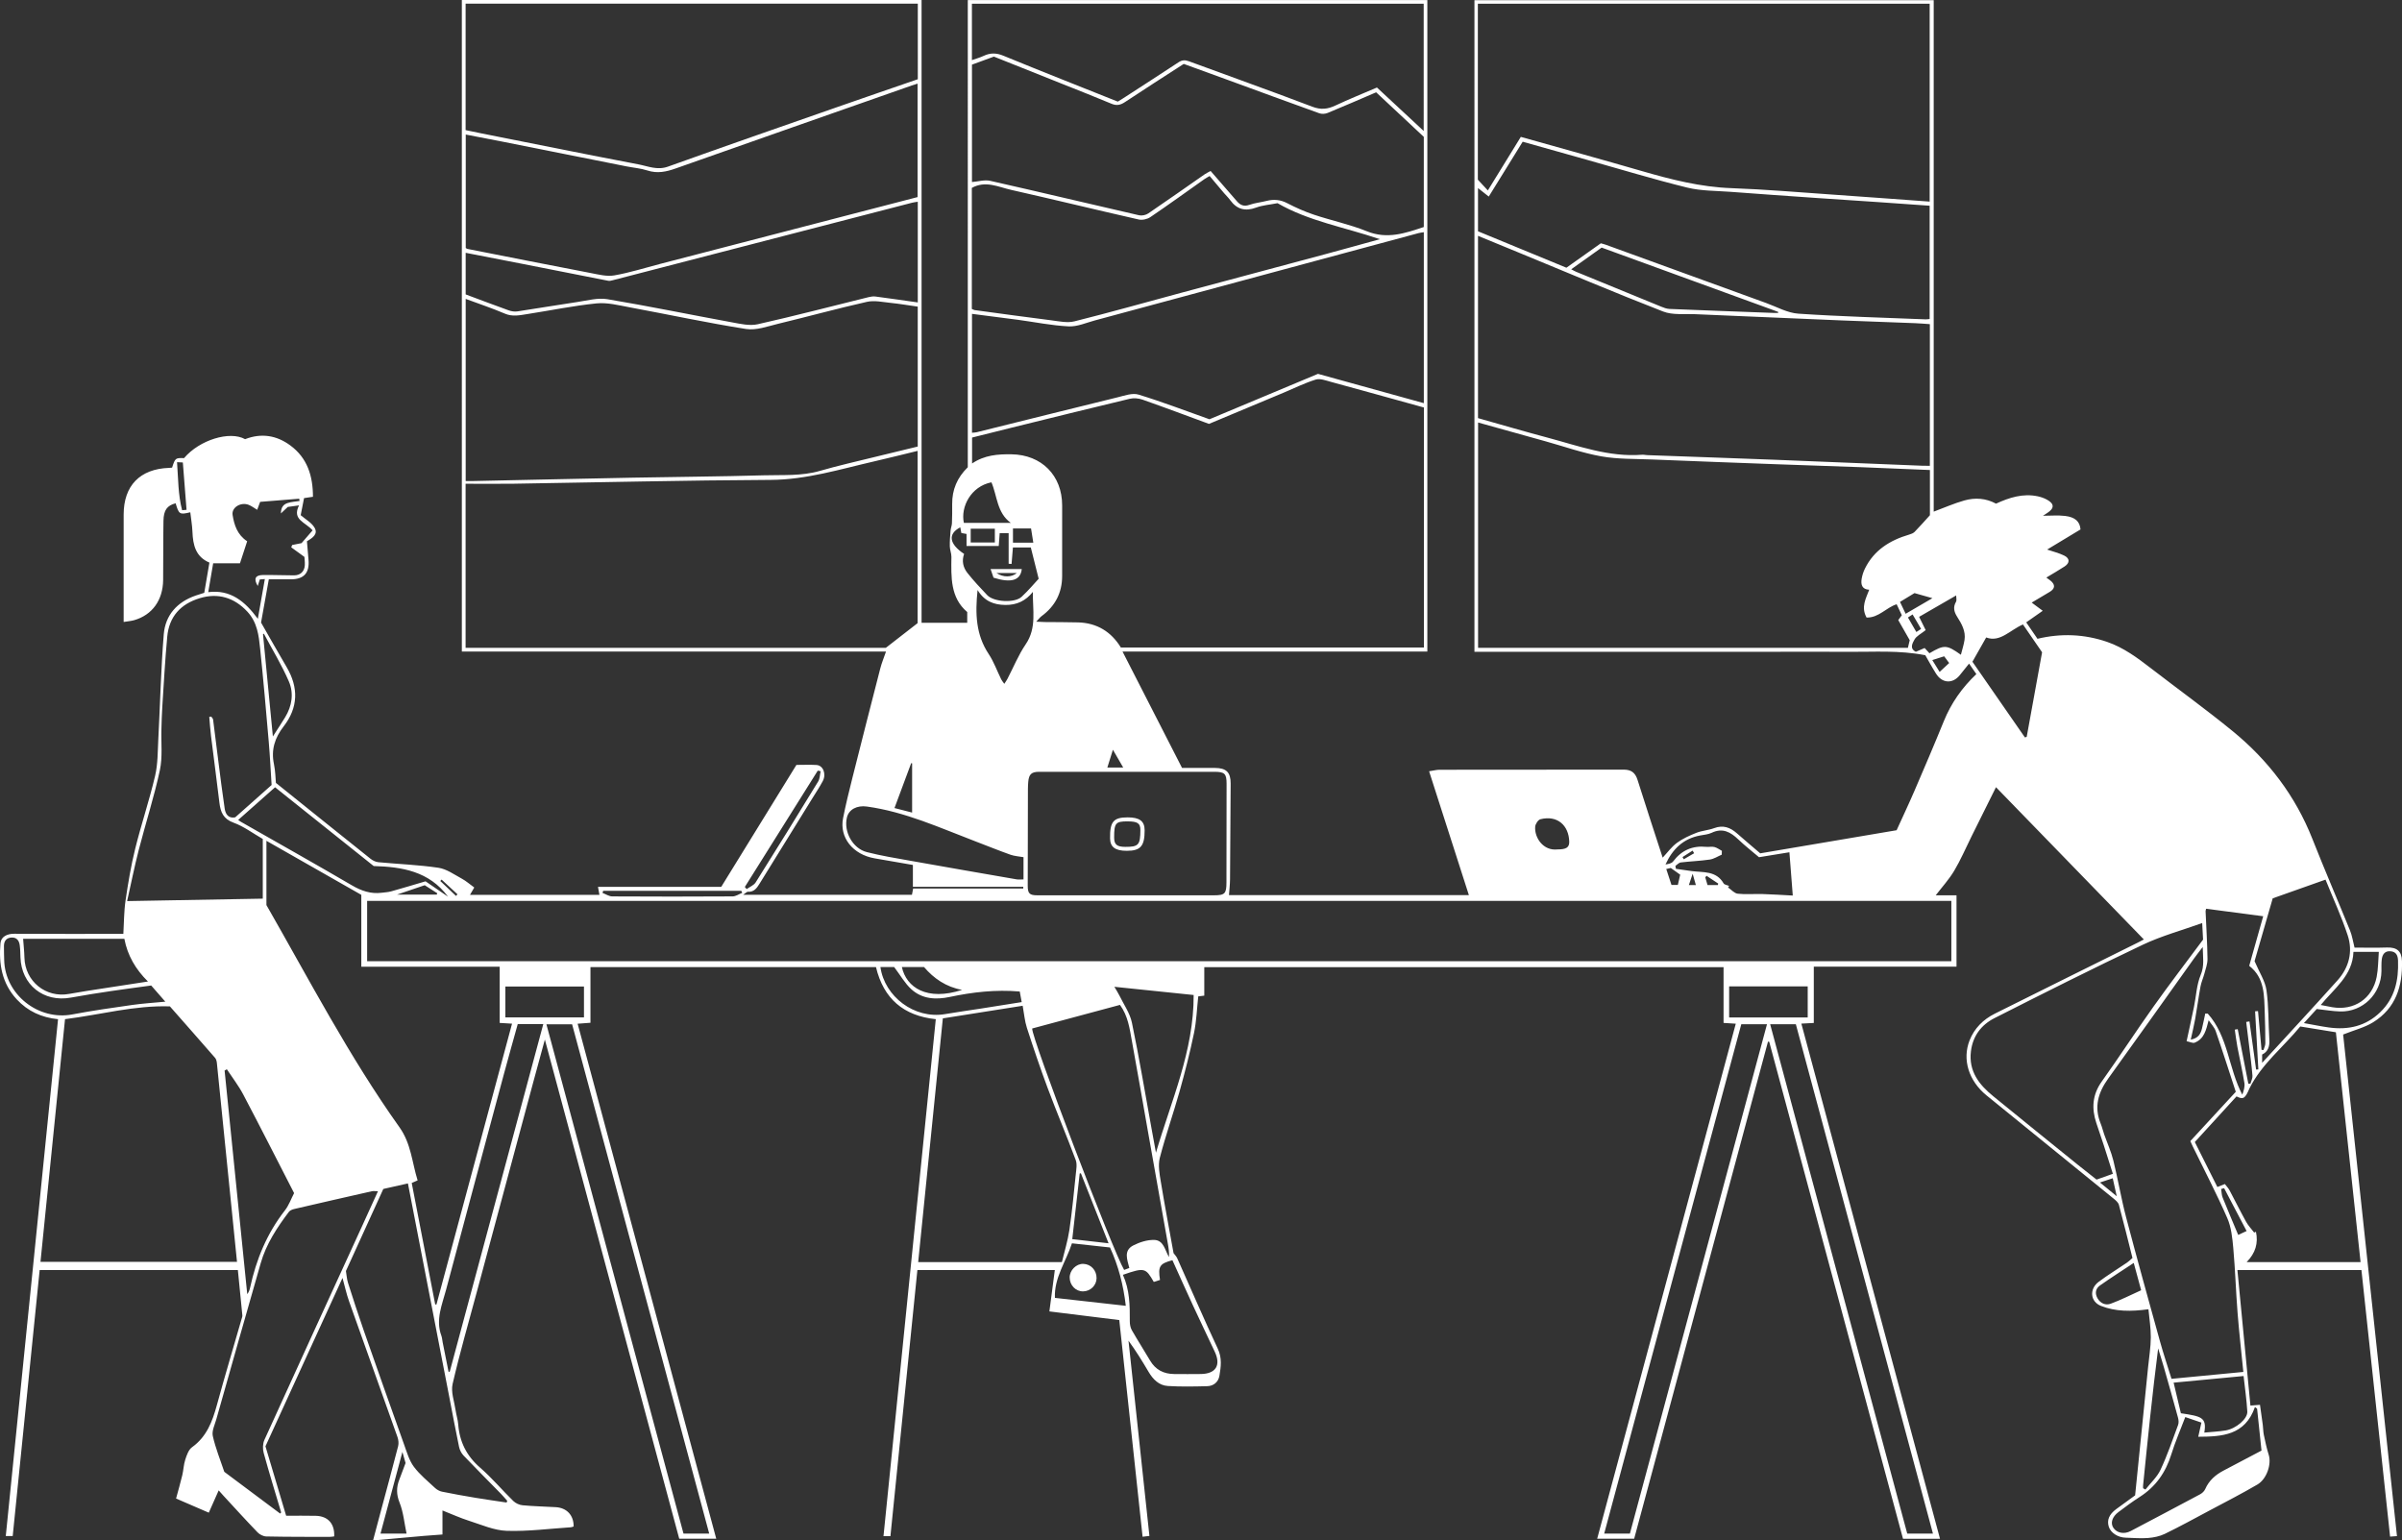 <svg xmlns="http://www.w3.org/2000/svg" id="uuid-c718aef1-f70a-48b6-a9c4-6b727886a423" data-name="Layer 2" width="590.751" height="378.9" viewBox="0 0 590.751 378.9"><rect x="0" y="0" width="590.751" height="378.9" fill="#333333" stroke="none"/><defs><style>      .uuid-bdc6922e-f1d7-44d1-9014-6decd3ee176f {        fill: #fff;      }    </style></defs><g id="uuid-1392bd86-328a-49bd-a1a6-d9303c305fe9" data-name="Layer 1"><g><path class="uuid-bdc6922e-f1d7-44d1-9014-6decd3ee176f" d="m527.266,231.078c-12.147-12.509-24.176-24.896-36.372-37.455-2.086,4.2-4.07,8.194-6.054,12.188-1.392,2.803-2.626,5.7-4.226,8.379-1.283,2.147-3.01,4.029-4.544,6.033h5.116v17.536h-35.097v13.856c-1.045.055-1.919.1-3.061.16,11.378,42.279,22.726,84.448,34.102,126.722h-9.1c-10.967-40.744-21.936-81.496-32.905-122.247-.101-.016-.202-.031-.302-.047-10.969,40.748-21.937,81.496-32.913,122.271h-9.098c11.371-42.259,22.712-84.403,34.087-126.676-1.122-.072-1.988-.128-3.005-.194v-13.713h-127.71v7.005c-.49.06-.928.114-1.485.183-.332,3.025-.432,6.073-1.042,9.016-1.002,4.834-2.226,9.63-3.559,14.385-1.534,5.47-3.443,10.838-4.858,16.335-.463,1.799-.07,3.894.244,5.803.963,5.864,2.077,11.704,3.144,17.616.281.385.692.785.91,1.272,3.319,7.411,6.521,14.876,9.968,22.226,1.075,2.293.775,4.465.397,6.683-.257,1.506-1.424,2.501-2.994,2.541-3.232.082-6.477.153-9.7-.049-2.168-.136-3.634-1.625-4.723-3.473-1.531-2.597-3.113-5.164-4.941-7.672,1.711,15.973,3.423,31.945,5.145,48.024-.614.074-1.055.127-1.68.202-1.911-17.772-3.811-35.449-5.73-53.296-5.719-.708-11.426-1.415-17.189-2.128.466-3.554.894-6.811,1.335-10.171h-33.801c-2.206,21.779-4.413,43.567-6.63,65.451h-1.705c4.291-42.424,8.57-84.728,12.862-127.159-7.903-.817-12.851-5.023-14.706-12.804h-70.225v13.686c-1.124.084-2.07.155-3.154.236,11.375,42.266,22.716,84.41,34.089,126.672h-9.102c-10.96-40.718-21.934-81.491-33.046-122.776-1.019,3.733-1.913,6.975-2.787,10.222-4.621,17.168-9.239,34.336-13.855,51.505-2.057,7.651-4.268,15.268-6.05,22.983-.458,1.981.417,4.28.729,6.425.172,1.184.562,2.344.654,3.53.334,4.296,2.061,7.751,5.376,10.625,2.91,2.523,5.411,5.515,8.176,8.213.571.558,1.491.972,2.288,1.046,2.702.251,5.422.305,8.133.463,2.72.158,4.433,1.977,4.411,4.744-.203.064-.434.188-.671.203-5.263.345-10.539,1.045-15.786.875-3.111-.101-6.204-1.492-9.254-2.462-2.171-.69-4.257-1.645-6.549-2.548v5.91c-1.483.111-3.018.209-4.55.343-4.042.353-8.082.722-12.526,1.121.764-2.867,1.395-5.247,2.033-7.627,1.389-5.186,2.808-10.365,4.139-15.566.178-.695.08-1.559-.164-2.248-3.953-11.15-7.968-22.279-11.921-33.429-.624-1.761-1.017-3.604-1.596-5.699-6.363,13.906-12.636,27.616-18.949,41.411,1.647,5.53,3.311,11.116,5.09,17.087,2.41,0,4.851-.049,7.289.013,2.997.076,4.673,1.951,4.525,5.063-.381.041-.78.123-1.179.122-5.171-.014-10.344.001-15.513-.106-.734-.015-1.632-.468-2.153-1.009-2.86-2.965-5.628-6.021-8.425-9.047-.35-.379-.686-.77-1.137-1.277-.838,1.886-1.615,3.635-2.436,5.483-2.689-1.163-5.303-2.294-8.047-3.48.528-1.963,1.078-3.852,1.534-5.763.3-1.257.327-2.591.728-3.808.36-1.094.808-2.432,1.661-3.044,3.601-2.586,5.001-6.309,6.105-10.344,1.939-7.087,4.047-14.129,6.081-21.19.086-.298.221-.614.193-.908-.349-3.682-.725-7.362-1.104-11.146H9.753c-2.203,21.754-4.41,43.538-6.628,65.434h-1.704c4.286-42.391,8.564-84.693,12.855-127.13-4.067-.413-7.442-1.952-10.152-4.876-3.658-3.947-4.461-8.721-4.01-13.826.141-1.596,1.644-2.324,3.358-2.313,8.921.06,17.842.028,26.866.028.162-2.697.137-5.487.537-8.214.625-4.267,1.338-8.541,2.374-12.723,1.49-6.016,3.484-11.91,4.898-17.942.693-2.957.632-6.102.794-9.169.451-8.542.64-17.104,1.334-25.626.386-4.748,3.305-7.984,7.892-9.553.638-.218,1.285-.414,2.071-.666.41-2.407.828-4.862,1.265-7.431-3.386-1.422-4.045-4.319-4.172-7.557-.063-1.603-.346-3.197-.531-4.819-2.631.634-2.8.522-3.606-2.211-2.073.537-2.946,1.658-2.991,4.301-.084,4.858-.025,9.717-.08,14.576-.056,4.964-2.689,8.595-7.122,9.873-.739.213-1.526.264-2.589.439v-6.98c-0-6.479-.004-12.958.001-19.437.005-7.116,4.015-11.235,11.165-11.481.256-.009.512-.04.746-.059.771-2.371.817-2.407,2.939-2.342,3.813-4.495,11.231-6.764,15.017-4.663,4.049-1.564,7.778-.924,11.126,1.545,4.168,3.073,5.561,7.477,5.563,12.625-.802.119-1.5.223-2.19.326-.285,1.446-.561,2.852-.826,4.2,1.205,1.032,2.592,1.792,3.337,2.962,1.065,1.672-.399,2.622-1.801,3.448.126,1.502.243,3.0.38,4.495.306,3.329-1.139,4.906-4.456,4.873-1.718-.017-3.437-.003-5.301-.003-.643,3.582-1.286,7.165-1.909,10.638,2.136,3.723,4.177,7.357,6.291,10.948,2.966,5.04,2.861,9.956-.731,14.587-2.175,2.805-3.125,5.743-2.39,9.27.364,1.749.381,3.57.484,4.632,8.15,6.547,15.699,12.625,23.277,18.668.531.424,1.252.777,1.916.84,4.927.468,9.893.642,14.778,1.369,2.01.299,3.884,1.673,5.754,2.68,1.038.559,1.942,1.368,3.058,2.174-.38.653-.69,1.187-1.048,1.803h31.831c-.111-.614-.218-1.211-.355-1.968h30.317c6.195-10.05,12.344-20.027,18.486-29.99,1.73,0,3.347-.08,4.953.022,1.623.104,2.453,2.22,1.53,3.961-.756,1.426-1.663,2.773-2.512,4.149-4.359,7.058-8.714,14.119-13.09,21.166-.638,1.027-1.344,2.016-2.813,1.898-.239-.019-.506.31-1.184.757h41.527c.085-.44.171-.886.298-1.543h27.08c-0-.142-0-.284-0-.426h-27.144v-5.375c-3.259-.564-6.331-1.097-9.404-1.626-5.341-.92-8.703-5.106-7.771-9.865.649-3.311,1.461-6.593,2.284-9.868,2.262-8.999,4.554-17.991,6.871-26.976.346-1.343.888-2.636,1.408-4.151h-104.318V0h113.068v153.19h11.228v-2.648c-4.167-3.532-3.957-8.558-3.889-13.564.012-.854-.376-1.711-.394-2.57-.028-1.295.079-2.596.185-3.89.05-.611.315-1.208.339-1.817.063-1.565.072-3.134.057-4.7-.034-3.53,1.219-6.52,3.84-9.075V.011h113.024v160.247h-74.969c4.968,9.714,9.798,19.158,14.641,28.628,2.75,0,5.411-.007,8.073.002,2.835.01,3.899,1.094,3.88,3.86-.055,7.836-.084,15.673-.151,23.509-.011,1.29-.166,2.578-.259,3.919h59.003c-3.245-10.104-6.465-20.132-9.786-30.472,1.16-.175,1.849-.369,2.537-.37,15.1-.017,30.2.001,45.3-.032,1.846-.004,2.862.729,3.42,2.505,2.014,6.412,4.126,12.793,6.188,19.147,1.158-1.233,2.169-2.653,3.502-3.635,1.429-1.052,3.114-1.816,4.779-2.471,1.395-.549,2.973-.627,4.381-1.154,2.208-.827,3.949-.177,5.596,1.275,1.875,1.653,3.791,3.258,5.735,4.923,11.129-1.886,22.237-3.768,33.543-5.683,1.431-3.15,2.966-6.39,4.384-9.679,2.453-5.693,4.894-11.393,7.225-17.137,1.799-4.432,4.461-8.231,8.003-11.589-.581-.836-1.135-1.633-1.791-2.578-.819,1.019-1.553,1.942-2.296,2.857-1.754,2.159-4.316,2.017-5.824-.38-1.048-1.667-1.988-3.402-2.648-4.54-6.498-1.26-12.562-.787-18.615-.835-6.113-.048-12.226-.011-18.339-.011h-73.928V.04h112.951v125.807c2.619-.972,5.032-2.047,7.549-2.753,2.618-.735,5.28-.566,7.777.788,3.265-1.496,6.618-2.582,10.275-1.803.753.16,1.51.423,2.188.785,1.918,1.022,1.944,2.159.136,3.312-.341.217-.676.443-1.047.687,1.869,0,3.673-.169,5.433.041,2.466.294,3.639,1.358,3.794,3.321-2.664,1.606-5.48,3.305-8.208,4.951,1.477.508,2.939.848,4.243,1.504,1.364.686,1.348,1.796.07,2.637-1.434.943-2.931,1.792-4.505,2.744.401.298.737.526,1.049.782,1.179.972,1.12,1.926-.188,2.721-1.468.893-2.954,1.758-4.466,2.656.798.592,1.55,1.149,2.716,2.014-1.516,1.064-2.74,1.923-4.06,2.849.909,1.328,1.817,2.654,2.764,4.039,5.792-1.382,11.496-1.169,17.122.761,4.07,1.396,7.445,3.917,10.799,6.503,6.688,5.157,13.545,10.105,20.08,15.448,8.745,7.149,15.431,15.906,19.616,26.511,2.981,7.553,6.205,15.01,9.258,22.536.519,1.28.718,2.691,1.106,4.2,2.572,0,5.271.075,7.965-.022,2.454-.088,3.627.898,3.701,3.303.19,6.234-1.546,11.645-7.084,15.08-2.108,1.307-4.642,1.926-7.385,3.02,4.372,40.739,8.8,81.999,13.24,123.373-.614.045-1.057.077-1.692.123-2.353-21.893-4.699-43.709-7.049-65.574h-30.501c1.073,11.172,2.133,22.22,3.201,33.343.743-.059,1.363-.108,2.351-.186.241,1.718.479,3.327.689,4.939.108.827.092,1.677.264,2.489.346,1.641.696,3.29,1.2,4.886.711,2.254-.459,5.932-2.796,7.298-3.912,2.287-7.955,4.351-11.956,6.485-3.588,1.914-7.155,3.872-10.812,5.647-1.257.61-2.74.906-4.146,1.019-1.813.146-3.652-.034-5.48-.079-1.92-.046-3.705-1.22-4.158-2.728-.485-1.615.096-3.014,1.819-4.289,1.548-1.146,3.114-2.269,4.666-3.398,1.07-10.56,2.134-21.049,3.193-31.539.247-2.441.649-4.883.666-7.327.016-2.333-.377-4.669-.582-6.912-4.313.599-8.108.584-11.677-.821-2.668-1.05-2.898-4.181-.559-5.926,2.254-1.682,4.665-3.153,6.992-4.739.466-.317.865-.733,1.317-1.122-1.11-4.404-2.172-8.746-3.333-13.062-.154-.573-.749-1.09-1.25-1.497-10.43-8.488-20.887-16.945-31.315-25.436-4.385-3.57-6.016-8.827-4.165-13.528,1.178-2.989,3.367-5.151,6.211-6.572,11.706-5.847,23.435-11.649,35.154-17.469.453-.225.898-.467,1.504-.783Zm-436.971-9.487v14.829h389.624v-14.829H90.294Zm259.902-121.361c-7.691-2.126-15.29-4.245-22.903-6.314-1.212-.329-2.624-.884-3.701-.552-2.704.834-5.269,2.122-7.892,3.22-6.154,2.576-12.309,5.148-18.362,7.679-5.529-2.033-10.923-4.062-16.36-5.971-.962-.338-2.163-.434-3.148-.199-9.697,2.315-19.372,4.72-29.052,7.107-3.256.803-6.507,1.626-9.704,2.426v6.376c3.062-2.081,6.35-2.31,9.715-2.258,7.383.114,12.434,5.197,12.438,12.57.003,5.798.012,11.597-.003,17.395-.011,4.13-1.727,7.396-5.053,9.84-.394.29-.693.709-1.317,1.363,1.03.046,1.586.086,2.142.092,2.715.03,5.431.012,8.144.085,4.697.126,8.19,2.354,10.529,6.183h74.527v-59.042Zm124.452,15.38c-5.721-.237-11.29-.486-16.86-.694-6.935-.259-13.872-.471-20.808-.726-10.219-.376-20.438-.754-30.656-1.17-4.166-.17-8.397-.051-12.474-.769-4.629-.815-9.12-2.418-13.669-3.684-5.54-1.542-11.078-3.09-16.657-4.646v55.419h105.71c.168-.707.331-1.395.445-1.875-1.017-1.785-1.932-3.389-2.817-4.941.377-.517.619-.849.875-1.2-.435-.924-.876-1.858-1.27-2.695-2.587.811-4.395,3.341-7.399,3.269-1.428-2.586-.156-4.67.648-6.845-1.746-.074-2.096-1.237-1.854-2.689.143-.853.417-1.716.798-2.493,2.247-4.576,6.175-6.993,10.894-8.381.473-.139,1.004-.332,1.333-.669,1.266-1.298,2.461-2.665,3.761-4.092v-11.119Zm-100.616-81.942c10.029,2.825,19.894,5.544,29.722,8.393,7.237,2.098,14.473,3.946,22.086,4.218,8.227.295,16.439,1.002,24.655,1.569,8.004.552,16.005,1.154,24.09,1.74V.917h-111.12v43.278c.926.999,1.656,1.786,2.455,2.648,2.695-4.377,5.359-8.705,8.112-13.176ZM114.51,159.344h103.352c2.829-2.199,5.203-4.043,7.817-6.075v-42.367c-3.666.889-7.221,1.79-10.794,2.609-8.362,1.916-16.546,4.479-25.316,4.523-21.042.105-42.081.619-63.122.943-3.952.061-7.905.009-11.937.009v40.358Zm.02-41.014c.628,0,1.041.008,1.455-.001,13.259-.281,26.517-.584,39.776-.84,10.703-.207,21.41-.268,32.11-.577,4.608-.133,9.259.221,13.812-1.099,4.426-1.283,8.932-2.29,13.408-3.398,3.548-.879,7.104-1.727,10.619-2.58v-34.414c-2.259-.319-4.461-.697-6.679-.924-1.941-.198-3.998-.664-5.832-.251-7.321,1.649-14.563,3.645-21.86,5.404-2.586.624-5.361,1.662-7.853,1.269-9.586-1.512-19.086-3.563-28.633-5.332-2.692-.499-5.487-1.231-8.144-.964-5.712.574-11.363,1.752-17.046,2.631-1.821.282-3.602.698-5.495-.112-3.13-1.339-6.374-2.414-9.636-3.624v44.814Zm248.972-15.485c5.696,1.605,11.348,3.268,17.04,4.783,7.651,2.036,15.169,4.86,23.31,4.224.411-.032.83.079,1.247.094,10.535.383,21.071.739,31.605,1.147,12.097.468,24.193.981,36.289,1.471.546.022,1.093.003,1.639.003v-34.84c-1.234-.082-2.419-.19-3.606-.236-6.048-.235-12.098-.433-18.146-.682-11.991-.494-23.982-.999-35.971-1.531-2.645-.117-5.527.26-7.884-.658-11.954-4.656-23.77-9.664-35.635-14.548-3.247-1.337-6.496-2.67-9.888-4.064v44.836ZM225.726.899h-111.213v31.106c1.237.257,2.396.506,3.558.737,12.974,2.579,25.938,5.205,38.931,7.684,2.364.451,4.644,1.506,7.281.559,13.946-5.006,27.946-9.863,41.934-14.753,6.495-2.271,13.005-4.498,19.51-6.746V.899Zm72.016,41.159c2.262,2.604,4.376,5.039,6.492,7.471.821.943,1.716,1.324,3.031.861,1.358-.478,2.832-.615,4.237-.972,1.777-.451,3.4-.315,5.082.56,2.109,1.096,4.306,2.079,6.559,2.829,4.316,1.438,8.821,2.376,13.022,4.078,5.014,2.031,9.459.47,14.006-1.046v-22.179c-3.933-3.676-7.816-7.304-11.722-10.955-4.018,1.721-7.95,3.438-11.917,5.069-.6.247-1.44.308-2.04.093-7.429-2.663-14.834-5.395-22.246-8.104-3.702-1.353-7.407-2.695-11.116-4.045-4.881,3.158-9.698,6.227-14.456,9.388-1.104.733-2.044.941-3.297.415-3.884-1.63-7.807-3.164-11.718-4.728-5.776-2.309-11.554-4.611-17.219-6.872-1.938.71-3.716,1.361-5.395,1.976v28.877c1.542-.123,3.098-.61,4.474-.3,12.222,2.758,24.408,5.672,36.621,8.474.694.159,1.669-.048,2.265-.452,4.653-3.157,9.241-6.409,13.86-9.616.487-.338,1.039-.582,1.476-.823Zm-58.688,35.141v29.246c.451-.048.82-.045,1.168-.132,11.562-2.868,23.117-5.765,34.688-8.598,1.672-.409,3.6-1.114,5.097-.657,5.833,1.78,11.54,3.973,17.448,6.067,8.76-3.666,17.735-7.422,26.69-11.17,8.696,2.408,17.339,4.801,26.033,7.209v-42.049c-.469.078-.887.113-1.286.22-12.023,3.236-24.045,6.478-36.066,9.723-14.516,3.918-29.029,7.847-43.548,11.753-2.14.576-4.332,1.571-6.456,1.466-4.189-.207-8.345-1.065-12.519-1.626-3.707-.498-7.419-.96-11.25-1.453Zm-13.384-28.719v-27.909c-.557.177-1.001.304-1.436.457-19.364,6.796-38.733,13.577-58.082,20.415-2.304.814-4.496,1.282-6.925.489-1.657-.541-3.446-.671-5.17-1.014-10.28-2.045-20.558-4.103-30.839-6.148-2.872-.571-5.749-1.112-8.672-1.677v27.905c.205.121.288.202.382.22,10.123,1.992,20.241,4.002,30.374,5.944,1.906.365,3.942.899,5.783.577,3.808-.665,7.526-1.851,11.28-2.826,15.939-4.137,31.878-8.276,47.817-12.414,5.155-1.338,10.311-2.676,15.489-4.02Zm168.039,11.364c.451.13.849.219,1.23.357,13.147,4.777,26.289,9.566,39.44,14.334,2.621.95,5.231,2.438,7.916,2.618,10.412.699,20.853.972,31.284,1.396.339.014.682-.055,1.003-.083v-27.863c-4.315-.304-8.527-.609-12.741-.896-5.045-.344-10.093-.663-15.138-1.014-7.022-.489-14.044-.975-21.063-1.506-3.578-.271-7.257-.199-10.702-1.048-8.311-2.048-16.51-4.547-24.754-6.864-5.189-1.459-10.378-2.919-15.694-4.414-2.789,4.511-5.534,8.949-8.343,13.491-.976-.772-1.751-1.385-2.645-2.093v10.63c7.266,2.995,14.491,5.973,21.741,8.962,2.825-2.004,5.577-3.956,8.467-6.006ZM15.991,250.681c-2.016,19.946-4.025,39.811-6.035,59.699h48.334c-1.655-16.394-3.293-32.645-4.948-48.894-.045-.441-.161-.962-.436-1.279-3.694-4.249-7.423-8.469-11.12-12.67-8.741-.288-17.057,2.055-25.794,3.144Zm49.537-28.057c10.436,18.205,20.308,37.207,32.73,54.663,2.856,4.014,3.071,8.624,4.451,13.052-.553.242-.963.422-1.45.635,1.932,9.992,3.853,19.931,5.775,29.871.102.008.203.017.305.025,6.188-22.991,12.376-45.981,18.592-69.08-1.144-.07-2.011-.124-3.039-.187v-13.827h-34.032v-17.672c-7.784-4.434-15.448-8.8-23.333-13.291v15.812ZM274.909,24.993c.435-.267.876-.525,1.305-.803,4.541-2.945,9.092-5.875,13.61-8.855.862-.569,1.589-.633,2.574-.268,10.107,3.735,20.266,7.333,30.333,11.172,2.117.807,3.777.624,5.703-.283,3.318-1.563,6.729-2.931,10.214-4.43,3.81,3.542,7.559,7.027,11.498,10.689V.916h-111.113v13.871c1.032-.366,1.989-.617,2.867-1.035,1.649-.786,3.144-.759,4.896-.038,9.311,3.828,18.682,7.513,28.113,11.28Zm266.829,207.942c-.877,1.154-1.544,1.988-2.164,2.856-7.018,9.827-13.992,19.685-21.063,29.474-2.489,3.446-3.547,7-1.873,11.097.352.862.562,1.782.871,2.663.753,2.146,1.707,4.24,2.251,6.436,1.148,4.633,1.928,9.36,3.141,13.974,2.674,10.178,5.5,20.318,8.315,30.459.853,3.075,1.873,6.104,2.847,9.254,5.98-.574,11.807-1.133,17.665-1.696-.497-5.021-1.044-9.783-1.42-14.559-.417-5.292-.577-10.605-1.052-15.891-.225-2.509-.497-5.161-1.488-7.424-2.607-5.953-5.621-11.727-8.469-17.574-.266-.546-.504-1.106-.607-1.331,3.823-4.147,7.443-8.072,11.179-12.124-1.63-4.974-3.216-9.959-4.925-14.901-.34-.984-1.152-1.806-1.747-2.702-.632,2.426-1.081,4.579-3.435,5.515-.471.187-1.168-.193-1.989-.357.653-3.029,1.259-5.745,1.819-8.471.54-2.629.64-5.431,1.657-7.853.947-2.256.528-4.288.486-6.844ZM239.01,75.992c.309.128.494.253.692.279,6.285.851,12.566,1.726,18.859,2.515,1.886.237,3.919.696,5.686.255,8.786-2.195,17.503-4.668,26.25-7.02,11.85-3.186,23.707-6.344,35.557-9.529,4.342-1.167,8.672-2.379,13.321-3.657-8.708-2.961-17.559-4.444-25.176-8.86-1.905.373-3.658.493-5.24,1.076-2.671.984-4.728.481-6.396-1.813-.457-.629-1.036-1.169-1.542-1.765-1.171-1.379-2.331-2.767-3.52-4.18-.499.296-.915.504-1.29.77-4.42,3.12-8.804,6.295-13.281,9.332-.756.513-1.983.796-2.859.597-10.474-2.378-20.908-4.932-31.386-7.289-3.141-.707-6.31-2.369-9.673-.484v29.772Zm-7.126,174.494c-2.029,20.061-4.044,39.974-6.065,59.955h35.344c.625-2.62,1.45-5.24,1.847-7.923.671-4.541,1.097-9.119,1.57-13.687.121-1.168.367-2.483-.019-3.517-2.204-5.906-4.666-11.717-6.875-17.622-1.84-4.918-3.516-9.901-5.135-14.897-.536-1.656-.67-3.442-1.033-5.411-6.604,1.044-13.024,2.058-19.633,3.102Zm-200.617-28.849c11.611-.208,22.525-.404,33.362-.599v-14.679c-2.455-1.408-4.675-3.096-7.177-4.002-2.548-.923-3.212-2.609-3.487-4.916-.653-5.466-1.388-10.922-2.063-16.385-.194-1.569-.292-3.149-.435-4.724.164-.024.327-.048.491-.072.155.241.416.468.45.725.447,3.402.851,6.81,1.289,10.213.503,3.916.983,7.836,1.57,11.74.211,1.401.968,2.412,2.576,2.105,3.114-2.766,6.15-5.463,8.956-7.956-.239-3.69-.4-7.118-.695-10.534-.663-7.679-1.328-15.359-2.126-23.024-.336-3.23-.694-6.443-3.144-9.083-3.185-3.431-7.167-4.69-11.705-3.313-4.736,1.436-7.537,4.552-7.997,9.468-.539,5.758-.843,11.538-1.22,17.311-.119,1.817-.155,3.639-.21,5.459-.102,3.371.312,6.851-.387,10.091-1.428,6.618-3.514,13.091-5.206,19.655-1.041,4.039-1.855,8.137-2.841,12.52ZM114.527,72.415c3.59,1.338,7.078,2.665,10.591,3.923.658.236,1.44.359,2.123.256,4.924-.736,9.832-1.586,14.758-2.31,2.447-.36,5.015-1.086,7.369-.692,10.228,1.712,20.391,3.812,30.594,5.682,2.101.385,4.392.928,6.39.48,9.135-2.048,18.197-4.428,27.289-6.67.543-.134,1.139-.219,1.686-.147,3.445.452,6.884.956,10.391,1.451v-24.764c-.5.083-.949.123-1.38.234-24.56,6.358-49.119,12.722-73.679,19.079-.341.088-.722.192-1.054.127-7.027-1.372-14.048-2.772-21.072-4.155-4.625-.911-9.254-1.804-14.005-2.729v10.235Zm435.525,197.267c-3.425,3.748-6.799,7.439-10.254,11.219,1.877,3.745,3.727,7.435,5.546,11.064.796-.315,1.258-.498,1.845-.731.42.556.857,1.001,1.139,1.528,1.374,2.574,2.662,5.194,4.075,7.745.531.959,1.318,1.777,1.988,2.66.147-.064.293-.128.44-.192.608,2.798-.125,5.256-2.286,7.461h28.016c-2.029-18.901-4.048-37.709-6.069-56.531-2.98-.483-5.851-.949-8.763-1.422-4.212,5.099-9.479,9.221-12.499,15.238-1.066,2.489-1.492,2.802-3.177,1.96Zm-30.409,19.036c-.766-2.412-1.486-4.723-2.235-7.025-.594-1.828-1.23-3.643-1.835-5.468-1.197-3.608-.986-6.949,1.324-10.192,4.346-6.1,8.43-12.387,12.772-18.49,3.946-5.546,8.09-10.951,12.156-16.429-.069-1.316-.136-2.595-.213-4.075-5.027,1.807-10.006,3.154-14.592,5.329-12.266,5.817-24.399,11.92-36.506,18.065-3.216,1.632-5.325,4.363-5.783,8.166-.592,4.917,2.019,8.201,5.492,11.037,6.919,5.651,13.873,11.259,20.819,16.877,1.557,1.259,3.141,2.486,4.587,3.629,1.429-.507,2.59-.919,4.016-1.424Zm-242.432-68.503c7.101,0,14.201 0,21.302-0,2.725-0,3.118-.384,3.123-3.16.017-8.092.025-16.185.031-24.277.002-2.493-.469-2.942-3.042-2.942-6.892-.001-13.784-0-20.675-0-7.466,0-14.932-.004-22.398.003-1.868.002-2.502.598-2.662,2.471-.049.571-.078,1.146-.08,1.719-.02,7.935-.037,15.871-.048,23.806-.003,1.937.441,2.379,2.364,2.379,7.362.003,14.723.001,22.085.001Zm-208.316,152.072c.085-.093.169-.186.254-.278-1.448-4.872-2.953-9.729-4.295-14.63-.272-.991-.242-2.292.175-3.211,8.032-17.705,16.144-35.373,24.237-53.05,1.222-2.67,2.431-5.346,3.69-8.115-.63,0-1.106-.085-1.541.013-6.35,1.432-12.697,2.881-19.038,4.356-.475.111-1.047.335-1.321.697-2.925,3.869-5.585,7.907-6.938,12.629-3.667,12.793-7.294,25.597-10.918,38.401-.385,1.36-1.145,2.866-.866,4.111.675,3.013,1.862,5.911,2.827,8.81,4.612,3.448,9.173,6.858,13.734,10.267Zm55.698-2.712c.052-.143.104-.285.156-.428-.515-.575-1.008-1.171-1.547-1.722-3.066-3.134-6.168-6.234-9.194-9.406-.533-.559-.944-1.368-1.103-2.126-.843-4.01-1.586-8.04-2.365-12.064-2.446-12.635-4.893-25.269-7.339-37.903-.955-4.931-1.91-9.862-2.874-14.843-2.158.486-4.164.937-6.052,1.361-3.099,6.799-6.152,13.5-9.197,20.183.169.997.223,2.005.519,2.935,1.237,3.887,2.493,7.77,3.839,11.621,3.298,9.43,6.631,18.847,9.995,28.253.655,1.831,1.221,3.805,2.35,5.325,1.446,1.946,3.396,3.525,5.185,5.202.465.436,1.108.808,1.726.935,2.74.561,5.496,1.05,8.256,1.51,2.542.424,5.096.78,7.645,1.166Zm129.267-116.602c-.274,2.077,19.918,54.911,22.612,59.387.414-.156.836-.316,1.275-.481-.506-2.059-1.484-4.302,1.011-5.565,1.532-.776,3.362-1.357,5.05-1.336,2.407.031,2.683,2.526,3.698,4.222.077-1.181-.098-2.251-.287-3.318-1.63-9.2-3.263-18.399-4.893-27.598-1.312-7.409-2.592-14.824-3.943-22.225-.556-3.043-.945-6.164-2.929-8.89-7.237,1.945-14.45,3.884-21.594,5.805Zm-79.435,124.241c-11.261-41.835-22.495-83.575-33.72-125.274h-6.319c11.264,41.852,22.486,83.552,33.715,125.274h6.323Zm300.969.005c-11.278-41.905-22.499-83.598-33.723-125.299h-6.318c11.267,41.868,22.498,83.602,33.719,125.299h6.321Zm-74.536-.004c11.259-41.832,22.48-83.528,33.721-125.295h-6.322c-11.246,41.789-22.473,83.505-33.719,125.295h6.319Zm153.633-140.804c1.188,2.784,2.599,4.874,2.922,7.12.577,4.006.455,8.11.713,12.167.106,1.676-.313,2.98-1.773,3.686v2.033c6.295-6.872,12.478-13.519,18.536-20.278,2.83-3.157,3.83-7.048,2.514-11.057-1.518-4.622-3.58-9.065-5.46-13.722-4.446,1.576-8.801,3.12-12.989,4.604-1.598,5.529-3.12,10.798-4.464,15.448Zm-444.17,101.011c.095-.009.19-.018.286-.028,7.661-28.468,15.323-56.936,23.008-85.494h-6.284c-1.134,4.09-2.278,8.116-3.365,12.157-4.771,17.744-9.54,35.489-14.274,53.243-.978,3.667-2.592,7.29-1.146,11.224.193.526.22,1.113.331,1.67.48,2.409.963,4.818,1.445,7.227Zm442.114-86.059c.267-.043.533-.087.8-.13.545,3.949,1.089,7.899,1.634,11.848.184-.014.368-.028.552-.042-.267-4.764-.534-9.529-.801-14.293.24-.016.48-.032.72-.048.288,3.175.576,6.351.865,9.526.161.017.322.033.483.05.158-.552.452-1.105.451-1.657-0-2.504-.051-5.01-.145-7.513-.158-4.22.028-8.562-3.82-11.541,1.165-4.129,2.291-8.123,3.441-12.198-4.804-.632-9.416-1.238-14.043-1.846-.07.323-.135.472-.128.618.167,3.908.418,7.815.471,11.724.017,1.219-.461,2.453-.777,3.664-.274,1.049-.746,2.054-.942,3.113-.488,2.643-.835,5.311-1.303,7.957-.292,1.652-.7,3.283-1.097,5.115,1.85-.321,2.443-1.415,2.764-2.727.299-1.22.539-2.455.806-3.683.204.005.409.009.613.014,5.065,5.648,5.082,13.467,8.498,19.945.337-.956.665-1.956.515-2.879-.482-2.97-1.161-5.907-1.72-8.865-.266-1.409-.433-2.836-.645-4.255.241-.041.482-.083.724-.124.43,2.223.858,4.447,1.29,6.669.437,2.244.878,4.488,1.317,6.731.171.008.342.017.514.025.179-.655.553-1.326.503-1.964-.189-2.382-.511-4.754-.793-7.128-.242-2.036-.497-4.071-.746-6.106Zm-276.269,62.196c1.674,3.688,1.722,7.529,1.699,11.39-.004.744.132,1.585.492,2.217,1.439,2.526,3.02,4.971,4.494,7.479,1.342,2.282,3.35,3.302,5.931,3.318,2.191.014,4.383.03,6.573-.003,3.66-.055,4.969-2.146,3.422-5.443-1.787-3.809-3.61-7.601-5.376-11.419-1.708-3.691-3.365-7.406-5.054-11.132-3.155.848-3.58,1.484-3.054,4.856-.507.162-1.028.329-1.527.488-1.997-3.444-2.238-3.619-7.6-1.75Zm-24.444-102.723c-1.086-.196-2.199-.248-3.204-.605-2.883-1.024-5.719-2.18-8.579-3.269-8.765-3.336-17.325-7.29-26.756-8.585-2.351-.323-4.409.656-4.898,2.723-.819,3.462,1.409,7.592,4.903,8.49,3.552.913,7.192,1.499,10.808,2.144,8.671,1.549,17.35,3.053,26.029,4.556.528.091,1.085.012,1.698.012v-5.467Zm-195.931,52.169c-.184.104-.367.209-.551.313,1.856,18.334,3.713,36.667,5.569,55.001.424-.548.59-1.088.71-1.638,1.505-6.916,4.135-13.306,8.533-18.937.998-1.278,1.559-2.897,2.279-4.277-4.243-8.254-8.315-16.296-12.516-24.271-1.142-2.168-2.672-4.133-4.024-6.191Zm481.659,85.547c-1.234,3.256-2.504,6.156-3.432,9.161-1.376,4.456-3.844,7.981-7.794,10.498-1.794,1.144-3.502,2.43-5.208,3.705-1.544,1.154-2.014,2.688-1.274,3.838.856,1.33,2.657,1.686,4.298.822,5.691-2.998,11.384-5.993,17.054-9.029.508-.272,1.031-.759,1.254-1.273.923-2.124,2.53-3.518,4.514-4.563,3.11-1.639,6.221-3.276,9.336-4.917-.369-3.507-.727-6.905-1.085-10.303-.176-.136-.352-.272-.528-.408-2.443,6.999-8.111,7.272-13.949,7.311.254-1.13.489-2.179.782-3.483-1.327-.454-2.56-.875-3.969-1.357ZM58.575,201.683c.32.22.474.342.642.439,9.112,5.199,18.258,10.338,27.314,15.631,2.341,1.369,4.666,2.178,7.358,1.833.773-.099,1.566-.133,2.31-.339,2.546-.707,5.074-1.477,8.46-2.473,1.325.906,3.425,2.341,5.524,3.776-4.631-6.27-11.363-7.345-18.275-7.532-8.155-6.514-16.191-12.932-24.26-19.377-3.177,2.816-6.079,5.389-9.072,8.043Zm215.495,41.036c.5.858.902,1.457,1.214,2.1,1.08,2.228,2.611,4.371,3.102,6.727,1.786,8.57,3.22,17.214,4.787,25.83.373,2.05.749,4.1,1.124,6.15,3.754-12.794,9.331-25.048,9.271-38.788-6.313-.654-12.769-1.322-19.498-2.019ZM60.787,133.135c-.564,1.727-1.126,3.446-1.771,5.419h-6.589c-.421,2.462-.803,4.691-1.214,7.095,5.458-.688,9.017,2.238,12.2,6.555.608-3.449,1.155-6.552,1.723-9.775-.599.047-.947.074-1.241.097-.167.533-.304.969-.503,1.605-1.071-1.786-.6-2.67,1.261-2.696,2.557-.035,5.116.082,7.674.085,1.537.002,2.555-.959,2.638-2.491.044-.813-.076-1.635-.1-2.049-1.286-.934-2.262-1.644-3.238-2.354.075-.19.151-.381.226-.571.836-.166,1.673-.332,2.307-.458.98-1.135,1.858-2.152,2.718-3.148-1.747-2.024-5.137-2.594-3.332-6.141-1.144.157-2.003.275-2.767.38-.494.466-.916.865-1.695,1.601.018-1.683.771-2.279,1.684-2.568.926-.293,1.93-.341,2.9-.497-.026-.186-.051-.372-.077-.558-3.208.259-6.415.518-9.613.776-.269.724-.497,1.338-.727,1.956-.733-.438-1.354-.921-2.055-1.207-1.924-.783-4.291.589-3.99,2.481.387,2.433,1.132,4.847,3.58,6.463ZM5.687,230.909c.114,1.594.283,3.093.319,4.596.142,5.873,5.259,10.026,11.018,8.963,2.807-.518,5.634-.927,8.455-1.369,3.561-.557,7.126-1.096,10.909-1.677-3.037-3-5.029-6.401-5.803-10.513H5.687ZM386.425,66.234c.594.305.9.492,1.227.626,6.951,2.857,13.902,5.715,20.861,8.552.66.269,1.37.545,2.067.574,8.598.357,17.199.669,25.799.99.312.012.626.001.939.001.002-.088.004-.177.006-.265-14.469-5.271-28.938-10.541-43.412-15.814-2.48,1.767-4.884,3.481-7.487,5.336Zm37.054,143.041l-.03.945c-.977.415-1.922,1.051-2.939,1.201-2.362.35-4.763.426-7.137.712-.468.056-.883.554-1.323.848.042.24.085.481.127.721,1.287.185,2.571.383,3.86.553,2.863.379,6.05-.132,7.873,3.032.199.345.883.41,1.342.605-.084.131-.168.262-.253.393.792.537,1.543,1.441,2.386,1.538,1.984.227,4.013.019,6.022.078,2.431.072,4.86.238,7.511.374-.287-3.689-.555-7.14-.828-10.647-2.529.412-4.971.809-7.478,1.218-1.705-1.453-3.476-2.828-5.087-4.369-1.908-1.824-3.859-2.917-6.546-1.642-.866.411-1.897.489-2.862.669-4.148.773-6.782,3.362-8.502,7.123.718-.098,1.507-.253,1.867-.731,2.063-2.735,4.737-3.937,8.137-3.601.672.066,1.389-.117,2.027.044.648.164,1.224.611,1.832.934Zm61.623-46.51c4.205,6.066,8.555,12.34,12.905,18.614.148-.046.295-.091.443-.136,1.264-6.949,2.528-13.898,3.784-20.807-1.596-2.322-3.153-4.587-4.7-6.837-3.156,1.325-5.608,4.497-9.048,3.195-1.149,2.027-2.17,3.83-3.384,5.972Zm-247.389-31.431c-.502-.091-.891-.161-1.279-.232-.091-.487-.173-.929-.261-1.401-3.135,1.629-2.74,4.103.942,6.545-.619,1.708-.25,3.332.806,4.666,1.517,1.916,3.197,3.71,4.884,5.481,1.608,1.688,6.735,1.991,8.447.408,1.672-1.546,3.141-3.313,4.199-4.447-.725-2.892-1.316-5.251-1.928-7.691h-4.403c-.116,1.41-.225,2.733-.334,4.055-.239-.02-.479-.039-.718-.059v-7.51h-2.201c-.082,1.095-.154,2.067-.235,3.152h-7.921v-2.967ZM37.185,242.403c-3.246.447-6.537.868-9.817,1.36-3.324.499-6.648,1.009-9.953,1.618-6.674,1.228-12.172-3.151-12.385-9.922-.031-.989-.044-1.985-.176-2.962-.155-1.143-.746-1.97-2.041-1.894-1.268.074-1.831.878-1.843,2.081-.012,1.147.035,2.295.059,3.443.183,8.489,8.403,14.975,16.775,13.387,4.884-.927,9.813-1.63,14.737-2.33,2.645-.376,5.321-.536,8.115-.806-1.181-1.353-2.272-2.601-3.47-3.974Zm203.242-97.267c-.619,5.812-.414,10.991,2.723,15.718,1.275,1.922,2.066,4.164,3.095,6.251.163.331.421.616.757,1.097.343-.541.581-.864.764-1.215,1.486-2.85,2.704-5.88,4.5-8.518,2.766-4.064,1.673-8.461,1.762-12.884-1.77,2.21-3.952,3.244-6.754,3.215-2.853-.03-5.167-.916-6.846-3.663Zm301.704,207.237c1.784-.174,3.543-.25,5.268-.536,2.506-.414,5.405-2.855,5.306-4.623-.164-2.929-.597-5.844-.916-8.757-5.858.555-11.486,1.089-17.205,1.631.609,2.566,1.203,5.068,1.786,7.526,5.016.761,6.407.981,5.76,4.759Zm-265.25-31.188c-.594-5.154-1.843-9.878-3.883-14.347-3.272-.357-6.392-.698-9.362-1.022-1.496,4.582-4.401,8.459-4.189,13.419,5.697.637,11.391,1.274,17.434,1.95Zm-152.591-70.949h19.333v-7.583h-19.333v7.583Zm320.3-7.619h-19.323v7.64h19.323v-7.64Zm82.485,123.446c.192.105.385.211.577.316,1.261-1.61,2.866-3.059,3.711-4.864,1.674-3.573,2.954-7.333,4.326-11.042.197-.532.117-1.244-.039-1.817-1.118-4.111-2.28-8.211-3.449-12.308-.447-1.569-.948-3.123-1.425-4.683-1.433,11.265-2.568,22.459-3.698,33.653-.025.246-.003.496-.003.745Zm-276.275-122.183c-5.963-.508-11.619.147-17.235,1.341-3.39.72-6.741.525-9.399-1.872-1.605-1.448-2.711-3.451-4.257-5.49h-3.379c1.019,7.233,8.328,12.872,15.893,11.58,2.915-.498,5.848-.897,8.77-1.354,3.322-.519,6.641-1.053,10.086-1.601-.172-.935-.328-1.784-.479-2.604Zm315.824,7.769c2.305.408,4.219.81,6.151,1.077,4.767.658,9.073-.316,12.63-3.764,3.604-3.494,4.541-7.888,4.368-12.693-.046-1.283-.462-2.15-1.795-2.286-1.464-.149-2.069.791-2.213,2.062-.105.928-.06,1.875-.069,2.813-.05,5.605-4.616,10.102-10.196,9.927-1.858-.058-3.707-.384-5.717-.605-.933,1.025-1.936,2.126-3.159,3.469Zm-93.018-96.658c-1.111.893-2.288,1.438-2.77,2.35-.411.777-1.317,2.145.353,2.98.706-.305,1.449-.626,2.158-.933.456.498.828.904,1.183,1.293,3.633-2.14,4.229-2.121,7.733.373.323-1.282.704-2.434.891-3.616.35-2.214-.731-4.032-1.847-5.798-.753-1.192-.997-2.339-.233-3.64.195-.332.029-.875.029-1.541-3.202,1.849-6.153,3.553-9.111,5.261.559,1.133,1.078,2.186,1.613,3.271Zm111.443,79.132h-6.239c-.196,5.83-4.717,8.99-8.045,13.072,1.095.212,1.951.394,2.813.542,5.367.922,9.896-2.086,10.942-7.443.392-2.01.365-4.102.53-6.171ZM67.11,181.149c1.117-1.745,2.088-3.208,3.004-4.705,1.705-2.784,2.186-5.915.938-8.811-1.749-4.059-4.081-7.867-6.163-11.782-.068.053-.136.105-.204.158.796,8.249,1.592,16.498,2.426,25.14Zm205.531,124.658c-2.318-5.865-4.563-11.543-6.807-17.221-.097.018-.194.036-.291.054-.608,5.371-1.217,10.743-1.829,16.148,3.054.349,5.876.671,8.927,1.019Zm-24.054-177.202c-3.437-2.487-3.321-6.661-4.754-9.97-5.055.999-7.623,6.05-6.779,9.97h11.533Zm276.189,182.034c-2.825,1.872-5.619,3.645-8.319,5.552-1.1.778-1.283,1.966-.563,3.193.737,1.257,2.011,1.726,3.199,1.291,2.513-.92,4.912-2.149,7.505-3.317-.618-2.28-1.211-4.464-1.822-6.72Zm-322.945-120.946c-.235-.048-.471-.095-.706-.143-5.981,9.54-11.962,19.08-17.943,28.62l.458.511c.75-.54,1.755-.919,2.212-1.644,5.181-8.232,10.295-16.506,15.365-24.807.432-.707.42-1.685.614-2.537Zm-19.284,29.919c-.076-.166-.152-.332-.228-.497h-33.977l-.156.516c.803.299,1.605.853,2.409.857,9.862.059,19.724.059,29.585-.002.791-.005,1.578-.57,2.366-.874Zm200.458-10.68c2.138.002,2.975-.449,2.935-1.914-.107-4.028-2.952-6.562-7.092-5.511-.564.143-1.231,1.163-1.283,1.822-.213,2.721,1.996,5.989,5.439,5.603ZM99.989,377.218c-.567-2.677-.779-5.279-1.709-7.594-.815-2.029-.818-3.778-.073-5.69.526-1.35,1.023-2.712,1.538-4.081-.223-.783-.445-1.563-.776-2.724-1.859,6.927-3.614,13.465-5.391,20.088h6.411Zm121.816-139.36c1.113,5.046,6.153,8.429,14.815,5.622-3.953-.719-6.965-2.811-9.366-5.622h-5.449Zm2.524-50.103c-.076-.017-.151-.033-.227-.05-1.36,3.658-2.721,7.316-4.109,11.047,1.545.397,2.882.74,4.335,1.113v-12.111Zm20.345-57.707h-5.939v3.38h5.939v-3.38Zm307.861,172.746c-1.892-3.607-3.71-7.071-5.528-10.536-.243.063-.487.126-.73.189.111.699.097,1.448.354,2.088,1.229,3.064,2.53,6.099,3.836,9.214.396-.183,1.14-.527,2.068-.956Zm-83.856-151.826c2.26-1.317,4.419-2.574,6.583-3.835-1.501-.426-2.831-.804-4.406-1.251-1.02.62-2.232,1.356-3.569,2.168.498,1.043.911,1.911,1.392,2.918Zm-219.547-20.987v3.502h5.003c-.202-1.268-.384-2.405-.558-3.502h-4.444Zm-204.345-4.483l1.095-.099c-.302-3.858-.603-7.716-.911-11.647-.543-.026-.876-.043-1.427-.07.299,4.036.249,7.992,1.242,11.815Zm52.845,94.553h9.788c.041-.113.082-.226.123-.339-1.145-.735-2.291-1.469-3.085-1.979-2.494.847-4.538,1.541-6.826,2.318Zm313.458-2.379h1.56c.218-.946.412-1.792.581-2.525-.812-.579-1.509-1.076-2.316-1.652-.244.056-.637.147-1.111.257.45,1.37.866,2.639,1.287,3.92Zm-137.377-33.261c-.536,1.715-.933,2.985-1.369,4.379h3.903c-.838-1.448-1.58-2.73-2.535-4.379Zm201.517-22.06c.715,1.154,1.216,1.963,1.804,2.913.853-.792,1.554-1.442,2.348-2.18-.458-.616-.781-1.05-1.229-1.653-.892.28-1.74.547-2.923.919Zm41.242,128.504c1.333,1.094,2.543,2.087,4.122,3.382-.389-1.753-.673-3.029-.984-4.428-1.054.351-2.014.671-3.138,1.046Zm-46.083-139.724c-.441.289-.753.493-1.145.75.718,1.241,1.375,2.375,2.067,3.571.468-.303.795-.515,1.167-.755-.697-1.19-1.339-2.286-2.089-3.567Zm-47.907,66.566c.035-.122.07-.243.105-.365-.958-.638-1.916-1.277-2.874-1.915-.104.13-.209.261-.313.391.186.63.371,1.261.556,1.889h2.526Zm-313.872-1.349c-.108.116-.217.232-.325.348,1.288,1.222,2.575,2.443,3.863,3.665l.367-.389c-1.302-1.208-2.603-2.416-3.905-3.624Zm305.189-5.534c.104.179.209.357.313.536.85-.495,1.7-.99,2.55-1.485-.128-.214-.257-.429-.385-.643-.826.53-1.652,1.061-2.479,1.591Zm3.287,6.886c-.256-.902-.463-1.628-.792-2.784-.39,1.166-.639,1.913-.931,2.784h1.722Z"></path><path class="uuid-bdc6922e-f1d7-44d1-9014-6decd3ee176f" d="m277.139,209.272c-2.859 0-4.097-.916-4.127-3.056-.059-4.109.829-5.168,4.337-5.169,2.928-0,4.157.931,4.163,3.156.012,3.908-.989,5.068-4.373,5.068Zm.169-7.24c-2.949-.004-3.298.419-3.294,3.993.002,1.701.689,2.273,2.737,2.278,3.27.008,3.697-.467,3.717-4.132.009-1.666-.684-2.135-3.16-2.138Z"></path><path class="uuid-bdc6922e-f1d7-44d1-9014-6decd3ee176f" d="m244.349,142.093c-.209-.612-.418-1.227-.722-2.118h7.669c-.304,2.792-2.606,3.483-6.947,2.118Zm.725-1.143c1.71,1.108,3.667,1.081,4.993,0h-4.993Z"></path><path class="uuid-bdc6922e-f1d7-44d1-9014-6decd3ee176f" d="m269.692,314.381c-.015,1.767-1.484,3.22-3.293,3.256-1.818.036-3.309-1.492-3.319-3.402-.009-1.803,1.619-3.428,3.372-3.364,1.858.067,3.256,1.582,3.24,3.51Z"></path></g></g></svg>